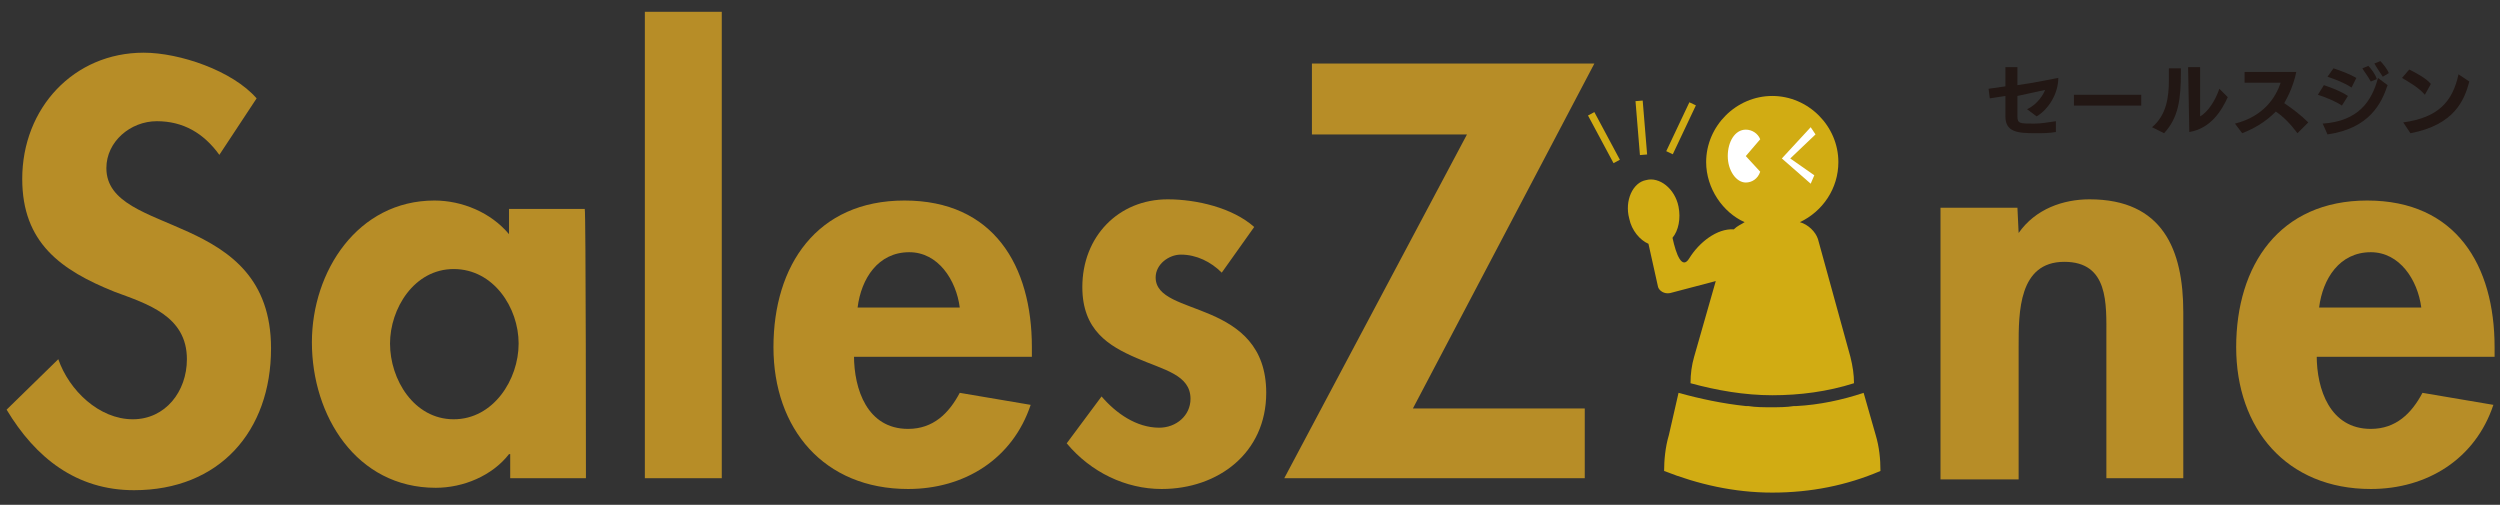 <?xml version="1.0" encoding="UTF-8"?> <svg xmlns="http://www.w3.org/2000/svg" width="104" height="21" viewBox="0 0 104 21" fill="none"><rect x="0" y="0" width="104" height="21" fill="#333333" stroke="none"/><g clip-path="url(#clip0_431_6214)"><path d="M85.525 5.492C85.225 5.542 84.975 5.542 84.675 5.542C83.925 5.542 83.425 5.492 83.425 4.842C83.425 4.542 83.425 4.292 83.425 3.992L82.775 4.092L82.725 3.692L83.425 3.592V2.792H83.925V3.542C84.675 3.442 85.575 3.242 85.625 3.242C85.625 3.892 85.225 4.542 84.725 4.842L84.325 4.542C84.775 4.342 85.025 3.892 85.075 3.742L83.925 3.992C83.925 4.292 83.925 4.542 83.925 4.842C83.925 5.142 84.025 5.142 84.625 5.142C84.925 5.142 85.175 5.092 85.525 5.042V5.492Z" fill="#221714"></path><path d="M86.275 4.392V3.942H89.075V4.392H86.275Z" fill="#221714"></path><path d="M89.525 5.292C90.125 4.792 90.225 4.042 90.225 3.342C90.225 3.192 90.225 2.992 90.225 2.842H90.725V2.992C90.725 4.142 90.625 4.892 90.025 5.542L89.525 5.292ZM91.025 2.792H91.525C91.525 2.792 91.525 4.292 91.525 4.842C91.875 4.642 92.175 4.142 92.325 3.692L92.675 4.042C92.425 4.592 91.975 5.342 91.075 5.492L91.025 2.792Z" fill="#221714"></path><path d="M95.575 5.542C95.275 5.142 94.975 4.842 94.675 4.642C94.225 5.092 93.775 5.342 93.275 5.542L92.975 5.142C94.175 4.842 94.675 4.042 94.875 3.442H93.375V2.992H95.525C95.425 3.492 95.225 3.942 95.025 4.292C95.325 4.492 95.725 4.792 96.025 5.092L95.575 5.542Z" fill="#221714"></path><path d="M97.424 4.392C97.124 4.192 96.724 4.042 96.424 3.942L96.674 3.542C96.974 3.642 97.374 3.792 97.674 3.992L97.424 4.392ZM96.624 5.142C98.124 5.042 98.674 4.192 98.924 3.242L99.324 3.542C99.074 4.292 98.574 5.342 96.824 5.592L96.624 5.142ZM97.824 3.642C97.524 3.442 97.124 3.292 96.824 3.192L97.074 2.842C97.374 2.942 97.774 3.092 98.024 3.242L97.824 3.642ZM98.624 3.392C98.524 3.192 98.324 2.942 98.274 2.842L98.524 2.742C98.624 2.842 98.824 3.092 98.874 3.292L98.624 3.392ZM99.124 3.192C99.024 3.042 98.824 2.742 98.774 2.642L99.024 2.542C99.124 2.642 99.324 2.892 99.374 3.042L99.124 3.192Z" fill="#221714"></path><path d="M100.874 3.942C100.624 3.642 100.174 3.392 99.924 3.242L100.224 2.892C100.424 2.992 100.924 3.242 101.124 3.492L100.874 3.942ZM99.974 5.092C101.424 4.892 102.024 4.242 102.274 3.092L102.724 3.392C102.524 4.142 102.124 5.192 100.274 5.542L99.974 5.092Z" fill="#221714"></path><path d="M9.125 6.442C8.475 5.542 7.625 5.042 6.525 5.042C5.425 5.042 4.425 5.892 4.425 6.992C4.425 9.892 11.275 8.692 11.275 14.492C11.275 17.942 9.125 20.392 5.575 20.392C3.175 20.392 1.475 19.042 0.275 17.042L2.425 14.942C2.875 16.242 4.125 17.442 5.525 17.442C6.875 17.442 7.775 16.292 7.775 14.942C7.775 13.142 6.125 12.642 4.775 12.142C2.525 11.242 0.925 10.092 0.925 7.442C0.925 4.492 3.075 2.192 5.975 2.192C7.475 2.192 9.675 2.942 10.675 4.092L9.125 6.442Z" fill="#B78D27"></path><path d="M24.375 19.892H21.225V18.892H21.175C20.475 19.792 19.275 20.292 18.125 20.292C14.825 20.292 12.975 17.292 12.975 14.242C12.975 11.292 14.875 8.342 18.075 8.342C19.225 8.342 20.425 8.842 21.175 9.742V8.692H24.325C24.375 8.692 24.375 19.892 24.375 19.892ZM21.575 14.292C21.575 12.792 20.525 11.192 18.875 11.192C17.225 11.192 16.225 12.842 16.225 14.292C16.225 15.792 17.225 17.442 18.875 17.442C20.525 17.442 21.575 15.792 21.575 14.292Z" fill="#B78D27"></path><path d="M30.026 19.892H26.826V0.492H30.026V19.892Z" fill="#B78D27"></path><path d="M35.526 14.792C35.526 16.192 36.076 17.842 37.776 17.842C38.826 17.842 39.476 17.192 39.926 16.342L42.876 16.842C42.126 19.092 40.126 20.342 37.776 20.342C34.276 20.342 32.176 17.842 32.176 14.442C32.176 11.042 33.976 8.342 37.626 8.342C41.326 8.342 42.926 11.042 42.926 14.442V14.842H35.526V14.792ZM39.926 12.792C39.776 11.642 39.026 10.492 37.826 10.492C36.526 10.492 35.826 11.592 35.676 12.792H39.926Z" fill="#B78D27"></path><path d="M50.825 11.342C50.375 10.892 49.775 10.592 49.125 10.592C48.625 10.592 48.075 10.992 48.075 11.542C48.075 12.392 49.225 12.592 50.375 13.092C51.525 13.592 52.675 14.392 52.675 16.342C52.675 18.842 50.675 20.342 48.325 20.342C46.825 20.342 45.375 19.642 44.375 18.442L45.825 16.492C46.425 17.192 47.275 17.792 48.225 17.792C48.925 17.792 49.525 17.292 49.525 16.592C49.525 15.592 48.425 15.392 47.275 14.892C46.125 14.392 45.025 13.742 45.025 11.942C45.025 9.842 46.525 8.292 48.575 8.292C49.775 8.292 51.275 8.642 52.175 9.442L50.825 11.342Z" fill="#B78D27"></path><path d="M65.926 16.993V19.893H53.426L61.026 5.593H54.576V2.643H66.326L58.776 16.993H65.926Z" fill="#B78D27"></path><path d="M83.975 9.692C84.675 8.692 85.825 8.292 86.925 8.292C89.975 8.292 90.825 10.392 90.825 12.992V19.892H87.625V13.992C87.625 12.642 87.725 10.892 85.875 10.892C83.975 10.892 83.975 12.992 83.975 14.392V19.942H80.725V8.642H83.925L83.975 9.692Z" fill="#B78D27"></path><path d="M96.375 14.792C96.375 16.192 96.925 17.842 98.625 17.842C99.675 17.842 100.325 17.192 100.775 16.342L103.725 16.842C102.975 19.092 100.975 20.342 98.625 20.342C95.125 20.342 93.025 17.842 93.025 14.442C93.025 11.042 94.825 8.342 98.475 8.342C102.175 8.342 103.775 11.042 103.775 14.442V14.842H96.375V14.792ZM100.725 12.792C100.575 11.642 99.825 10.492 98.625 10.492C97.325 10.492 96.625 11.592 96.475 12.792H100.725Z" fill="#B78D27"></path><path d="M78.027 18.092L77.527 16.342C76.627 16.642 75.677 16.842 74.727 16.892C74.677 16.892 74.677 16.892 74.627 16.892C74.327 16.942 73.977 16.942 73.677 16.942C73.377 16.942 73.027 16.942 72.727 16.892C72.677 16.892 72.677 16.892 72.627 16.892C71.677 16.792 70.727 16.592 69.827 16.342L69.427 18.092C69.277 18.592 69.227 19.142 69.227 19.592C70.627 20.142 72.127 20.492 73.727 20.492C75.327 20.492 76.827 20.192 78.227 19.592C78.227 19.092 78.177 18.592 78.027 18.092Z" fill="#D1AC13"></path><path d="M69.476 12.192L71.376 11.692L70.476 14.842C70.376 15.192 70.326 15.542 70.326 15.942C71.426 16.242 72.576 16.442 73.726 16.442C74.876 16.442 76.026 16.292 77.126 15.942C77.126 15.592 77.076 15.242 76.976 14.842L75.626 9.942C75.526 9.642 75.226 9.342 74.876 9.242C75.826 8.792 76.476 7.842 76.476 6.742C76.476 5.242 75.226 3.992 73.726 3.992C72.226 3.992 70.976 5.242 70.976 6.742C70.976 7.842 71.676 8.842 72.576 9.242C72.426 9.342 72.276 9.392 72.126 9.542C71.426 9.492 70.676 10.092 70.276 10.742C69.976 11.242 69.726 10.592 69.576 9.892C69.826 9.592 69.926 9.092 69.826 8.592C69.676 7.842 69.026 7.342 68.476 7.492C67.926 7.592 67.576 8.342 67.776 9.092C67.876 9.592 68.226 9.992 68.576 10.142L68.976 11.942C69.026 12.092 69.226 12.242 69.476 12.192Z" fill="#D1AC13"></path><path d="M70.278 4.255L69.316 6.289L69.588 6.417L70.549 4.383L70.278 4.255Z" fill="#D1AC13"></path><path d="M66.325 4.663L66.061 4.805L67.123 6.788L67.387 6.646L66.325 4.663Z" fill="#D1AC13"></path><path d="M68.336 4.183L68.037 4.208L68.221 6.451L68.52 6.426L68.336 4.183Z" fill="#D1AC13"></path><path d="M72.625 6.493L73.225 5.793C73.125 5.543 72.875 5.393 72.625 5.393C72.175 5.393 71.875 5.893 71.875 6.493C71.875 7.093 72.225 7.593 72.625 7.593C72.875 7.593 73.125 7.443 73.225 7.143L72.625 6.493Z" fill="white"></path><path d="M75.325 5.292L74.125 6.592L75.325 7.642L75.475 7.292L74.475 6.592L75.525 5.592L75.325 5.292Z" fill="white"></path></g><defs><clipPath id="clip0_431_6214"><rect width="103.55" height="20" fill="white" transform="translate(0.225 0.492)"></rect></clipPath></defs></svg> 